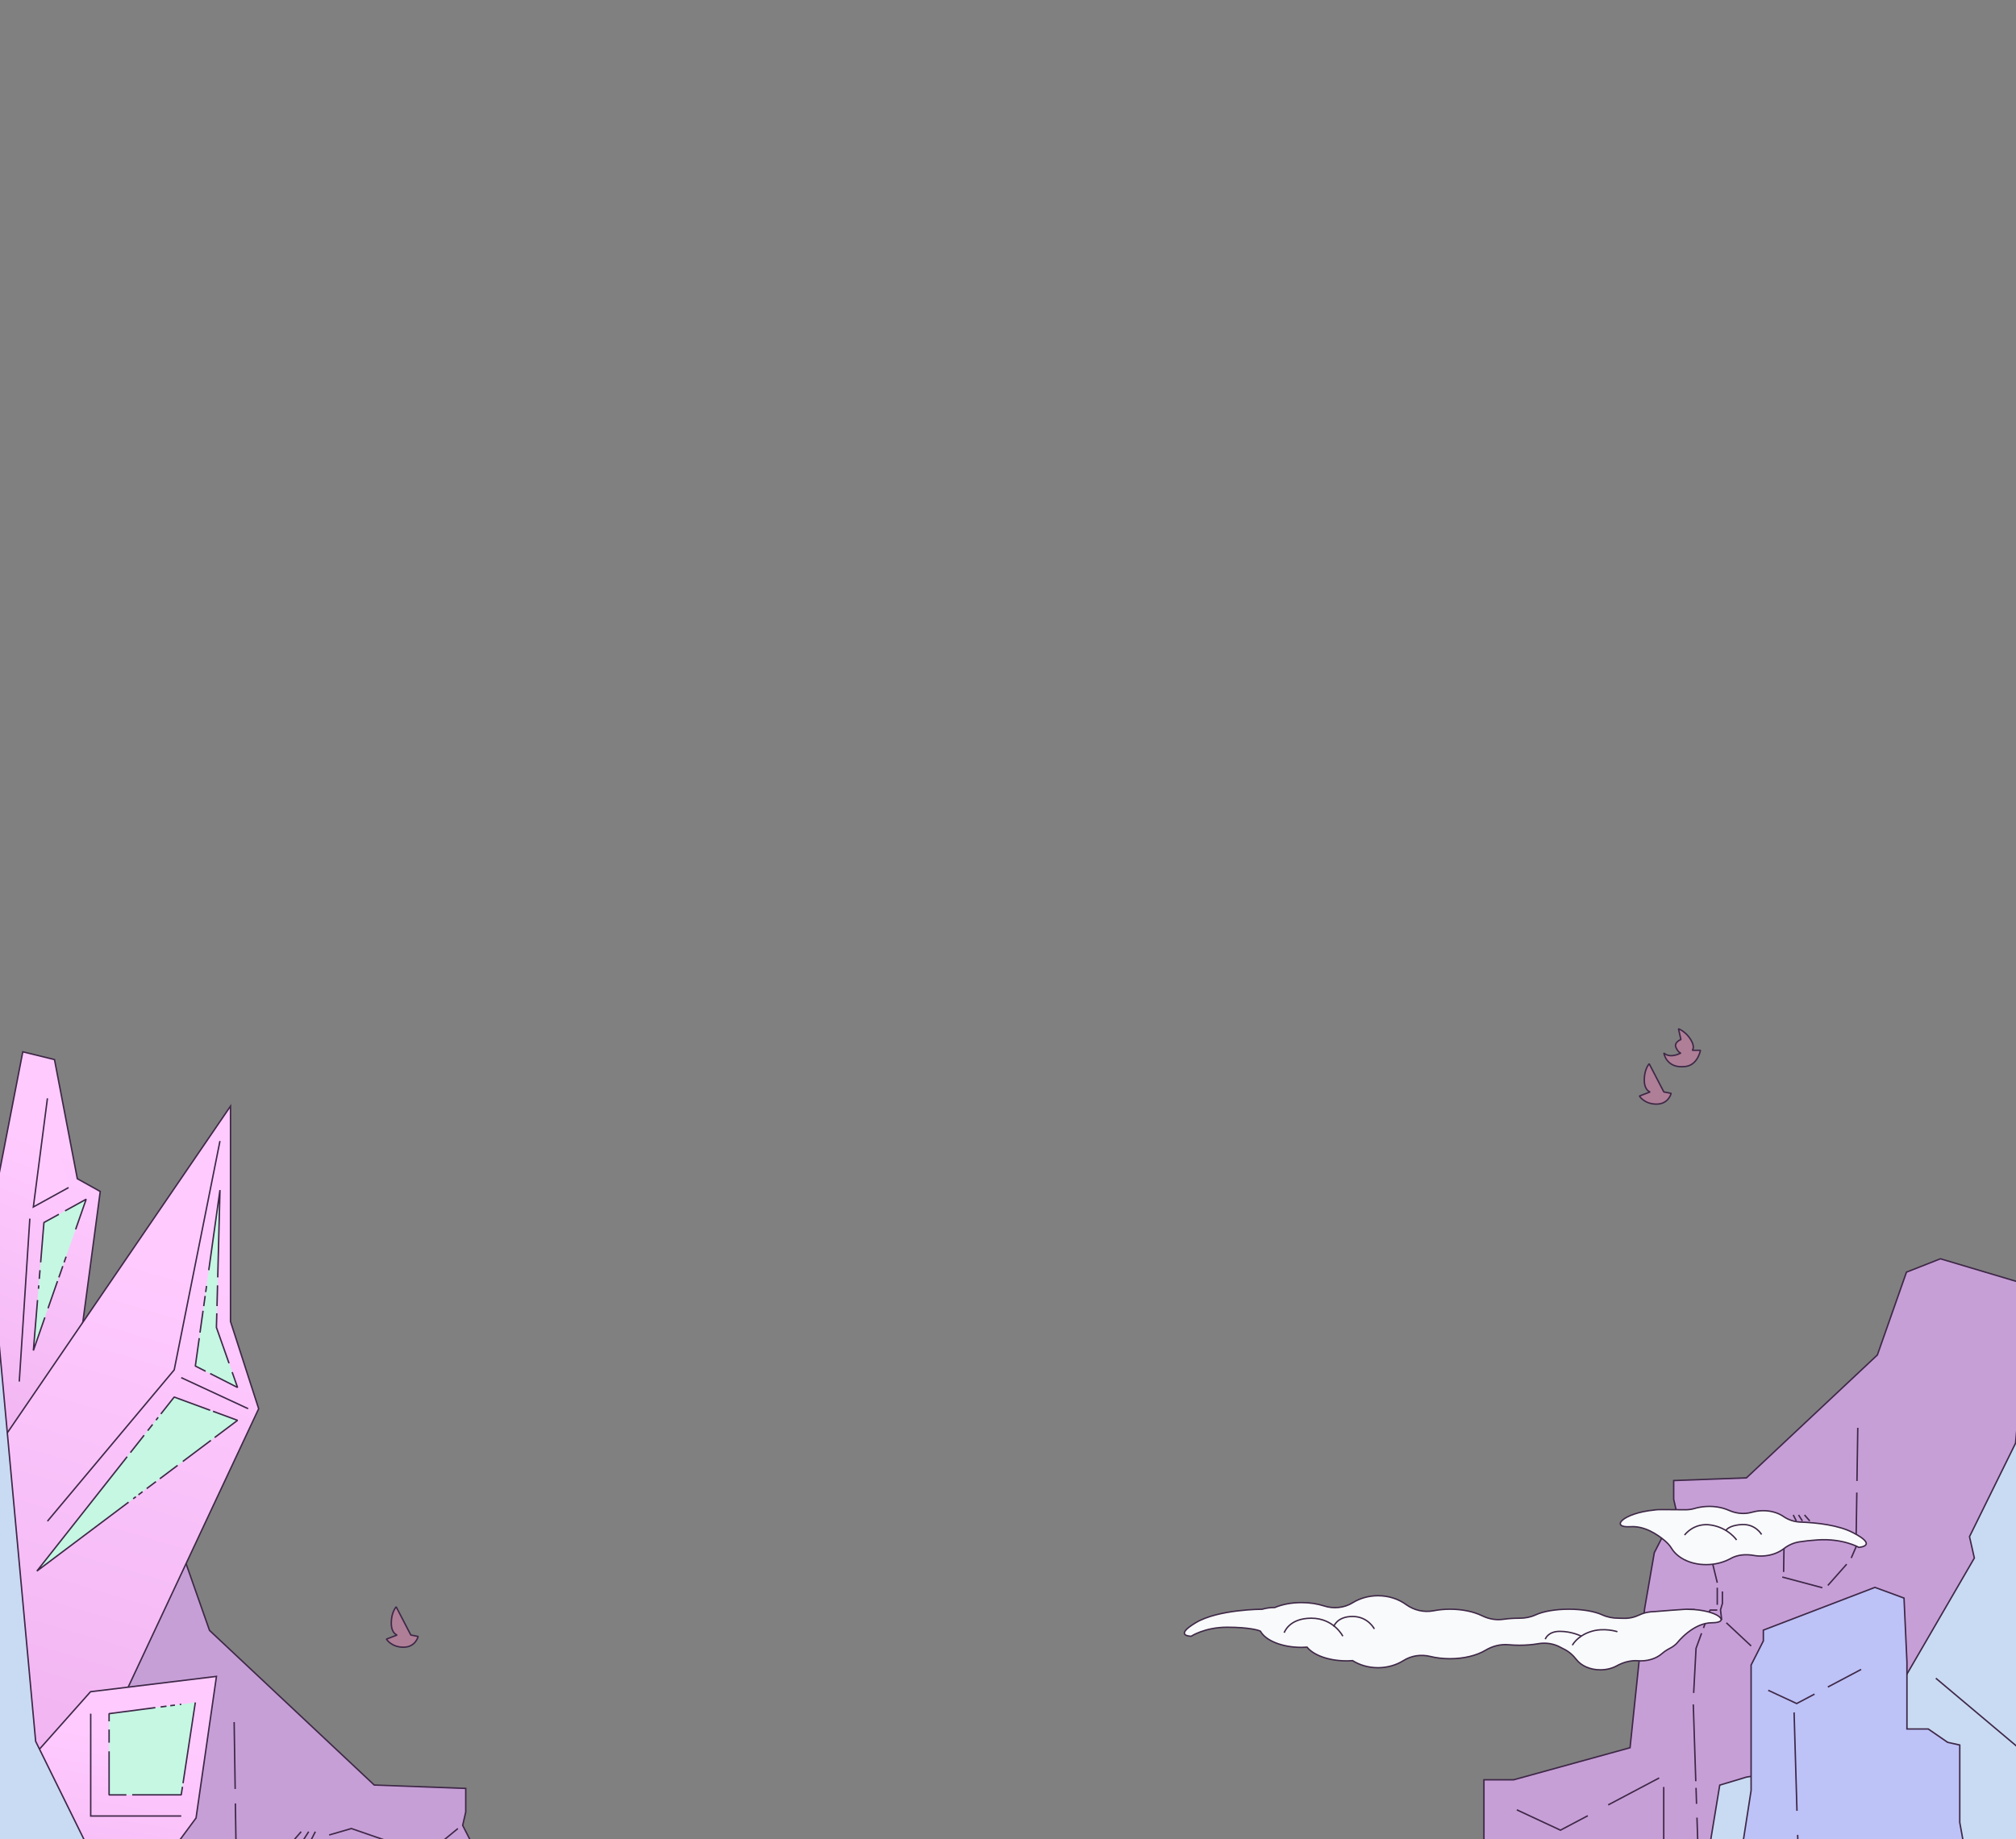<svg width="1440" height="1314" viewBox="0 0 1440 1314" fill="none" xmlns="http://www.w3.org/2000/svg">
<rect x="0" y="0" width="1440" height="1314" fill="#808080" stroke="none"/>
<g clip-path="url(#clip0_3668_38320)">
<g clip-path="url(#clip1_3668_38320)">
<mask id="mask0_3668_38320" style="mask-type:alpha" maskUnits="userSpaceOnUse" x="-1821" y="73" width="3350" height="3896">
<path d="M1528.07 73.001H-1820.7V3968.77H1528.07V73.001Z" fill="#FEDDE6"/>
</mask>
<g mask="url(#mask0_3668_38320)">
<path d="M1188.45 752.3C1188.45 752.3 1190.19 763.834 1204.14 761.912C1212.79 760.72 1214.61 750.378 1214.61 750.378H1208.71C1208.71 750.378 1211.12 748.456 1207.63 742.689C1204.14 736.922 1198.91 735 1198.91 735L1200.65 742.689C1200.65 742.689 1195.42 744.611 1197.17 748.456C1198.91 752.3 1200.65 752.3 1200.65 752.3C1200.65 752.3 1197.17 754.223 1193.68 754.223C1190.19 754.223 1188.45 752.3 1188.45 752.3Z" fill="#AF7F97" stroke="#3E2847" stroke-width="1.03" stroke-linejoin="bevel"/>
<path d="M1188.44 780.118L1193.67 781.137C1193.67 781.137 1191.93 788.826 1183.21 788.826C1174.49 788.826 1171 783.059 1171 783.059L1178.67 780.118C1178.67 780.118 1174.49 779.215 1174.49 771.526C1174.49 763.837 1177.98 759.992 1177.98 759.992L1188.44 780.118Z" fill="#AF7F97" stroke="#3E2847" stroke-width="1.03" stroke-linejoin="bevel"/>
<path d="M1578.27 956.588L1386.02 899.331L1361.77 908.87L1340.98 968.044L1247.45 1055.86L1195.5 1057.77V1071.17L1197.24 1078.77L1181.65 1109.3L1174.71 1149.4L1164.32 1248.65L1081.18 1271.56H1059.95V1456.72L1069.07 1506.34L1037.89 1515.9L1010.18 1536.89V1600.93L1015.38 1607.52V1701.04L1022.29 1723.95L1024.03 1739.22L1020.58 1741.14V1849.94L1010.18 1860.45L1004.98 1872.83L1008.44 1891.93V1947.27L911.455 2065.62V2094.26L904.538 2103.8V2113.36L906.257 2119.09V2120.98L840.453 2140.08V2154.58L830.059 2193.53V2214.04L842.172 2250.79L840.453 2267.97V2350.06L859.503 2359.6L953.032 2363.41L1204.16 2341.73L1547.09 2315.69L1578.27 2318.33V956.588Z" fill="#C79FD7" stroke="#3E2847" stroke-width="1.03" stroke-miterlimit="10"/>
<path d="M1573.06 710.35L1552.27 697H1540.78L1467.4 729.451L1439.69 1031.05L1406.79 1097.84L1410.25 1113.11L1327.12 1256.29L1247.44 1269.64L1228.39 1275.36L1221.47 1317.35L1223.19 1368.91L1197.23 1410.9L1188.55 1464.34L1162.58 1489.17H1148.97L1133.14 1496.79H1124.8L1117.55 1502.52L1095.04 1611.33V1751.05L1091.56 1817.49L1088.1 1859.48L973.786 1928.19L927.031 1979.72L958.214 2075.18L956.475 2266.05L916.637 2361.51V2387.53L935.686 2393.96H1585L1573.06 710.35Z" fill="#C9DBF3" stroke="#3E2847" stroke-width="1.03" stroke-miterlimit="10"/>
<path d="M1592.1 1880.46L1557.46 1855.65L1545.33 1834.66L1490.64 1792.67V1761.43L1484.7 1741.12L1500.29 1701.02V1631.34L1505.49 1618.94L1514.15 1605.56V1594.11L1503.75 1576.92H1424.08L1405.03 1557.84V1330.58L1399.83 1302.07V1246.71L1391.17 1244.79L1377.32 1235.25H1362.11V1187.54L1360.01 1141.73L1339.22 1134.09L1259.54 1164.62V1172.33L1250.79 1189.56V1279.16L1243.95 1323.07V1382.24L1212.77 1403.24L1191.98 1407.05L1179.85 1418.5L1176.39 1462.41V1536.85L1157.34 1601.75V1613.21L1163.54 1631.34V1758.28L1168.17 1792.65V1798.37L1150.4 1851.82L1145.21 1882.35V1958.71L1141.75 1973.98H1129.61L1100.17 1985.43H1074.62L1070.73 1996.89V2027.11L1067.27 2061.79L1077.66 2073.25V2082.79L1072.46 2096.16V2235.5L928.703 2384.38L897.519 2386.3L851.165 2363.39L803.99 2393.92H784.94L776.285 2397.73L755.496 2426.37L753.757 2483.63L750.299 2498.9V2516.15L717.397 2540.89L711.72 2535.71H702.285L691.411 2548.53H682.536L672.361 2559.99L656.77 2561.9V2568.16L707.882 2571.44L937.358 2619.16L1259.5 2523.72L1525.68 2447.37C1525.68 2447.37 1598.98 2430.18 1600.7 2430.18C1602.42 2430.18 1592.04 1880.44 1592.04 1880.44L1592.1 1880.46Z" fill="#BDC2F7" stroke="#3E2847" stroke-width="1.03" stroke-miterlimit="10"/>
<path d="M1284.04 1310.92L1286.5 1395.12" stroke="#3E2847" stroke-width="1.03" stroke-miterlimit="10"/>
<path d="M1281.49 1223.41L1283.55 1293.71" stroke="#3E2847" stroke-width="1.03" stroke-miterlimit="10"/>
<path d="M1296.09 1210.34L1283.34 1217.08L1263.01 1207.61" stroke="#3E2847" stroke-width="1.03" stroke-miterlimit="10"/>
<path d="M1329.37 1192.72L1305.61 1205.28" stroke="#3E2847" stroke-width="1.03" stroke-miterlimit="10"/>
<path d="M1212.12 1298.58L1212.88 1321.69" stroke="#3E2847" stroke-width="1.03" stroke-linejoin="bevel"/>
<path d="M1211.45 1277.31L1211.81 1288.74" stroke="#3E2847" stroke-width="1.03" stroke-linejoin="bevel"/>
<path d="M1209.49 1217.7L1211.27 1272.58" stroke="#3E2847" stroke-width="1.03" stroke-linejoin="bevel"/>
<path d="M1134.12 1297.24L1114.61 1307.55L1083.43 1293.01" stroke="#3E2847" stroke-width="1.03" stroke-miterlimit="10"/>
<path d="M1185.13 1270.24L1148.71 1289.5" stroke="#3E2847" stroke-width="1.03" stroke-miterlimit="10"/>
<path d="M1188.38 1276.67V1319.98" stroke="#3E2847" stroke-width="1.03" stroke-linejoin="bevel"/>
<path d="M1230.29 1136.98V1145.61L1228.93 1150.19L1229.79 1157.4" stroke="#3E2847" stroke-width="1.03" stroke-miterlimit="10"/>
<path d="M1326.3 1066.31L1325.7 1105.31L1322.3 1113.11" stroke="#3E2847" stroke-width="1.03" stroke-miterlimit="10"/>
<path d="M1326.99 1020.1L1326.41 1058.08" stroke="#3E2847" stroke-width="1.03" stroke-miterlimit="10"/>
<path d="M1274.55 1088.05L1274.01 1123.08" stroke="#3E2847" stroke-width="1.03" stroke-miterlimit="10"/>
<path d="M1283.09 1086.64L1280.89 1082.34" stroke="#3E2847" stroke-width="1.03" stroke-miterlimit="10"/>
<path d="M1236.5 1088.83L1230.48 1090.9" stroke="#3E2847" stroke-width="1.03" stroke-linejoin="bevel"/>
<path d="M1239.27 1087.88L1260.44 1080.57L1273.05 1084.23" stroke="#3E2847" stroke-width="1.03" stroke-linejoin="bevel"/>
<path d="M1218.5 1094.85L1227.83 1091.63" stroke="#3E2847" stroke-width="1.03" stroke-miterlimit="10"/>
<path d="M1218.5 1097.52L1226.64 1130.76" stroke="#3E2847" stroke-width="1.03" stroke-miterlimit="10"/>
<path d="M1226.62 1134.33V1146.54" stroke="#3E2847" stroke-width="1.03" stroke-miterlimit="10"/>
<path d="M1215.4 1166.86L1211.46 1177.64L1209.76 1209.51" stroke="#3E2847" stroke-width="1.03" stroke-linejoin="bevel"/>
<path d="M1226.62 1150.28H1221.47L1216.77 1163.12" stroke="#3E2847" stroke-width="1.03" stroke-linejoin="bevel"/>
<path d="M1284.68 1082.34L1287.42 1086.64" stroke="#3E2847" stroke-width="1.03" stroke-miterlimit="10"/>
<path d="M1288.94 1082.34L1292.68 1086.64" stroke="#3E2847" stroke-width="1.03" stroke-miterlimit="10"/>
<path d="M1215.39 1093.24L1199.96 1080.57" stroke="#3E2847" stroke-width="1.03" stroke-linejoin="bevel"/>
<path d="M1233.11 1159.39L1250.82 1175.94" stroke="#3E2847" stroke-width="1.03" stroke-linejoin="bevel"/>
<path d="M1273.05 1126.7L1301.69 1134.34" stroke="#3E2847" stroke-width="1.03" stroke-linejoin="bevel"/>
<path d="M1305.61 1132.7L1319.06 1117.52" stroke="#3E2847" stroke-width="1.03" stroke-linejoin="bevel"/>
<path d="M1443 1249.69L1382.75 1199" stroke="#3E2847" stroke-width="1.03" stroke-linejoin="bevel"/>
<path d="M-396.563 1083.01L-370.41 1066.22H-355.951L-263.638 1107.04L-228.785 1486.45L-187.393 1570.48L-191.743 1589.69L-87.159 1769.81L13.076 1786.6L37.04 1793.81L45.741 1846.63L43.578 1911.48L76.244 1964.31L87.157 2031.54L119.823 2062.78H136.948L156.864 2072.37H167.35L176.478 2079.57L204.793 2216.45V2392.22L209.169 2475.8L213.519 2528.63L357.333 2615.07L416.15 2679.89L376.922 2799.98L379.11 3040.1L429.227 3160.19V3192.92L405.262 3201.01H-411.575L-396.563 1083.01Z" fill="#C9DBF3" stroke="#3E2847" stroke-width="1.03" stroke-miterlimit="10"/>
</g>
<mask id="mask1_3668_38320" style="mask-type:alpha" maskUnits="userSpaceOnUse" x="-1533" y="-124" width="3350" height="3897">
<path d="M1816.26 -123.284H-1532.51V3772.48H1816.26V-123.284Z" fill="#FEDDE6"/>
</mask>
<g mask="url(#mask1_3668_38320)">
<path d="M-148.864 1150.42L92.996 1078.39L123.499 1090.39L149.651 1164.83L267.312 1275.3L332.668 1277.71V1294.56L330.48 1304.12L350.095 1342.54L358.821 1392.98L371.897 1517.83L476.482 1546.65H503.187V1779.59L491.72 1842.01L530.949 1854.03L565.802 1880.45V1961.01L559.264 1969.3V2086.95L550.564 2115.77L548.376 2134.97L552.726 2137.39V2274.27L565.802 2287.49L572.341 2303.06L567.99 2327.09V2396.71L690.001 2545.59V2581.62L698.702 2593.62V2605.65L696.54 2612.86V2615.24L779.322 2639.27V2657.5L792.398 2706.5V2732.3L777.159 2778.53L779.322 2800.15V2903.41L755.357 2915.41L637.697 2920.21L321.78 2892.94L-109.635 2860.18L-148.864 2863.5V1150.42Z" fill="#C79FD7" stroke="#3E2847" stroke-width="1.03" stroke-miterlimit="10"/>
<path d="M-18.922 932.8L16.283 751.464L38.915 757.007L55.235 842.118L71.606 851.236L46.685 1038.31L-1.32 1053.55L-18.922 932.8Z" fill="#FFCBFF"/>
<path d="M-18.922 932.8L16.283 751.464L38.915 757.007L55.235 842.118L71.606 851.236L46.685 1038.31L-1.32 1053.55L-18.922 932.8Z" fill="url(#paint0_linear_3668_38320)"/>
<path d="M-18.922 932.8L16.283 751.464L38.915 757.007L55.235 842.118L71.606 851.236L46.685 1038.31L-1.32 1053.55L-18.922 932.8Z" stroke="#3E2847" stroke-width="1.03" stroke-miterlimit="10"/>
<path d="M-3.834 1036.94L164.648 790.276V944.119L184.766 1006.45L66.577 1258.65L28.857 1286.37L-18.922 1189.36L-3.834 1036.94Z" fill="#FFCBFF"/>
<path d="M-3.834 1036.94L164.648 790.276V944.119L184.766 1006.45L66.577 1258.65L28.857 1286.37L-18.922 1189.36L-3.834 1036.94Z" fill="url(#paint1_linear_3668_38320)"/>
<path d="M-3.834 1036.94L164.648 790.276V944.119L184.766 1006.45L66.577 1258.65L28.857 1286.37L-18.922 1189.36L-3.834 1036.94Z" stroke="#3E2847" stroke-width="1.03" stroke-miterlimit="10"/>
<path d="M16.059 1263.31L64.668 1208.63L154.617 1197.68L140.032 1298.86C140.032 1298.86 67.107 1397.31 64.668 1402.77C62.229 1408.23 8.767 1326.19 8.767 1326.19L16.059 1263.31Z" fill="#FFCBFF"/>
<path d="M16.059 1263.31L64.668 1208.63L154.617 1197.68L140.032 1298.86C140.032 1298.86 67.107 1397.31 64.668 1402.77C62.229 1408.23 8.767 1326.19 8.767 1326.19L16.059 1263.31Z" fill="url(#paint2_linear_3668_38320)"/>
<path d="M16.059 1263.31L64.668 1208.63L154.617 1197.68L140.032 1298.86C140.032 1298.86 67.107 1397.31 64.668 1402.77C62.229 1408.23 8.767 1326.19 8.767 1326.19L16.059 1263.31Z" stroke="#3E2847" stroke-width="1.03" stroke-miterlimit="10"/>
<path d="M-142.305 840.648L-116.152 823.854H-101.693L-9.38 864.677L25.473 1244.09L66.865 1328.12L62.514 1347.32L167.099 1527.44L267.333 1544.24L291.298 1551.44L299.999 1604.26L297.836 1669.12L330.502 1721.94L341.415 1789.18L374.081 1820.41H391.206L411.122 1830H421.608L430.736 1837.21L459.051 1974.09V2149.85L463.426 2233.44L467.777 2286.26L611.59 2372.7L670.408 2437.53L631.18 2557.61L633.367 2797.73L683.484 2917.82V2950.55L659.52 2958.64H-157.317L-142.305 840.648Z" fill="#C9DBF3" stroke="#3E2847" stroke-width="1.03" stroke-miterlimit="10"/>
<path d="M169.727 1014.75L124.463 998.124L26.391 1122.42L169.727 1014.75Z" fill="#C5F7E3"/>
<path d="M169.727 991.29L139.551 975.964L157.153 850.251L154.639 948.36L169.727 991.29Z" fill="#C5F7E3"/>
<path d="M139.523 1216.29L129.465 1282.33H77.939V1224.32L139.523 1216.29Z" fill="#C5F7E3"/>
<path d="M61.562 856.776L31.387 873.405L23.843 964.613L61.562 856.776Z" fill="#C5F7E3"/>
<path d="M129.469 1297.43H64.791V1224.32" stroke="#3E2847" stroke-width="1.03" stroke-miterlimit="10"/>
<path d="M33.881 784.7L23.822 862.301L48.969 848.443" fill="#FFCBFF"/>
<path d="M33.881 784.7L23.822 862.301L48.969 848.443" stroke="#3E2847" stroke-width="1.03" stroke-miterlimit="10"/>
<path d="M21.309 870.622L13.765 987.023" stroke="#3E2847" stroke-width="1.03" stroke-miterlimit="10"/>
<path d="M157.117 815.201L124.427 978.716L33.899 1086.8" stroke="#3E2847" stroke-width="1.03" stroke-miterlimit="10"/>
<path d="M177.23 1006.42L129.452 984.25" stroke="#3E2847" stroke-width="1.03" stroke-miterlimit="10"/>
<path d="M54.032 878.306L61.551 856.771L46.488 865.086" stroke="#3E2847" stroke-width="1.03" stroke-linejoin="bevel"/>
<path d="M42.047 867.541L31.385 873.416L29.046 901.879" stroke="#3E2847" stroke-width="1.03" stroke-linejoin="bevel"/>
<path d="M28.559 907.462L28.055 913.67" stroke="#3E2847" stroke-width="1.03" stroke-linejoin="bevel"/>
<path d="M27.688 918.31L27.486 920.748" stroke="#3E2847" stroke-width="1.03" stroke-linejoin="bevel"/>
<path d="M26.812 928.824L23.845 964.853L32.043 941.213" stroke="#3E2847" stroke-width="1.03" stroke-linejoin="bevel"/>
<path d="M34.31 934.683L41.074 915.311" stroke="#3E2847" stroke-width="1.03" stroke-linejoin="bevel"/>
<path d="M42.043 912.618L44.859 904.581" stroke="#3E2847" stroke-width="1.03" stroke-linejoin="bevel"/>
<path d="M45.793 901.875L47.227 897.801" stroke="#3E2847" stroke-width="1.03" stroke-linejoin="bevel"/>
<path d="M165.832 980.288L169.68 991.263L150.116 981.314" stroke="#3E2847" stroke-width="1.03" stroke-linejoin="bevel"/>
<path d="M146.871 979.681L139.528 975.939L142.32 956.013" stroke="#3E2847" stroke-width="1.03" stroke-linejoin="bevel"/>
<path d="M142.847 952.062L145.035 936.486" stroke="#3E2847" stroke-width="1.03" stroke-linejoin="bevel"/>
<path d="M145.526 933.136L146.531 925.875" stroke="#3E2847" stroke-width="1.03" stroke-linejoin="bevel"/>
<path d="M146.924 923.11L147.527 918.759" stroke="#3E2847" stroke-width="1.03" stroke-linejoin="bevel"/>
<path d="M149.12 907.472L157.117 850.241L155.533 912.626" stroke="#3E2847" stroke-width="1.03" stroke-linejoin="bevel"/>
<path d="M155.383 918.31L155.006 933.109" stroke="#3E2847" stroke-width="1.03" stroke-linejoin="bevel"/>
<path d="M154.855 938.271L154.578 948.36L163.605 973.995" stroke="#3E2847" stroke-width="1.03" stroke-linejoin="bevel"/>
<path d="M152.152 1008.29L169.68 1014.75L153.334 1027.02" stroke="#3E2847" stroke-width="1.03" stroke-linejoin="bevel"/>
<path d="M150.633 1029.07L130.591 1044.12" stroke="#3E2847" stroke-width="1.03" stroke-linejoin="bevel"/>
<path d="M126.867 1046.93L114.168 1056.46" stroke="#3E2847" stroke-width="1.03" stroke-linejoin="bevel"/>
<path d="M111.414 1058.53L104.775 1063.5" stroke="#3E2847" stroke-width="1.03" stroke-linejoin="bevel"/>
<path d="M101.824 1065.73L98.882 1067.95" stroke="#3E2847" stroke-width="1.03" stroke-linejoin="bevel"/>
<path d="M97.066 1069.33L95.13 1070.77" stroke="#3E2847" stroke-width="1.03" stroke-linejoin="bevel"/>
<path d="M91.832 1073.23L26.351 1122.43L90.826 1040.73" stroke="#3E2847" stroke-width="1.03" stroke-linejoin="bevel"/>
<path d="M93.155 1037.78L102.938 1025.39" stroke="#3E2847" stroke-width="1.03" stroke-linejoin="bevel"/>
<path d="M105.512 1022.11L109.008 1017.68" stroke="#3E2847" stroke-width="1.03" stroke-linejoin="bevel"/>
<path d="M111.421 1014.62L112.98 1012.62" stroke="#3E2847" stroke-width="1.03" stroke-linejoin="bevel"/>
<path d="M114.912 1010.17L124.417 998.115L150.117 1007.57" stroke="#3E2847" stroke-width="1.03" stroke-linejoin="bevel"/>
<path d="M90.297 1282.35H77.925V1251.22" stroke="#3E2847" stroke-width="1.03" stroke-linejoin="bevel"/>
<path d="M77.926 1245.04V1235.65" stroke="#3E2847" stroke-width="1.03" stroke-linejoin="bevel"/>
<path d="M77.922 1229.8V1224.31L110.965 1219.99" stroke="#3E2847" stroke-width="1.03" stroke-linejoin="bevel"/>
<path d="M114.723 1219.53L118.922 1218.97" stroke="#3E2847" stroke-width="1.03" stroke-linejoin="bevel"/>
<path d="M121.617 1218.62L124.961 1218.2" stroke="#3E2847" stroke-width="1.03" stroke-linejoin="bevel"/>
<path d="M128.386 1217.76L129.469 1217.62" stroke="#3E2847" stroke-width="1.03" stroke-linejoin="bevel"/>
<path d="M139.516 1216.29L130.739 1273.99" stroke="#3E2847" stroke-width="1.03" stroke-linejoin="bevel"/>
<path d="M130.324 1276.55L129.444 1282.32H94.44" stroke="#3E2847" stroke-width="1.03" stroke-linejoin="bevel"/>
<path d="M168.119 1288.45L168.873 1337.51L173.148 1347.32" stroke="#3E2847" stroke-width="1.03" stroke-miterlimit="10"/>
<path d="M167.251 1230.32L167.98 1278.1" stroke="#3E2847" stroke-width="1.03" stroke-miterlimit="10"/>
<path d="M222.484 1314.02L225.25 1308.61" stroke="#3E2847" stroke-width="1.03" stroke-miterlimit="10"/>
<path d="M277.605 1315.58L250.975 1306.38L235.108 1310.98" stroke="#3E2847" stroke-width="1.03" stroke-linejoin="bevel"/>
<path d="M220.477 1308.61L217.031 1314.02" stroke="#3E2847" stroke-width="1.03" stroke-miterlimit="10"/>
<path d="M215.125 1308.61L210.423 1314.02" stroke="#3E2847" stroke-width="1.03" stroke-miterlimit="10"/>
<path d="M307.649 1322.32L327.062 1306.38" stroke="#3E2847" stroke-width="1.03" stroke-linejoin="bevel"/>
</g>
<path d="M293.441 1168.12L298.674 1169.14C298.674 1169.14 296.93 1176.83 288.209 1176.83C279.488 1176.83 276 1171.06 276 1171.06L283.674 1168.12C283.674 1168.12 279.488 1167.22 279.488 1159.53C279.488 1151.84 282.977 1147.99 282.977 1147.99L293.441 1168.12Z" fill="#AF7F97" stroke="#3E2847" stroke-width="1.03" stroke-linejoin="bevel"/>
</g>
<path d="M1206.22 1149.7C1205.13 1149.68 1204.02 1149.7 1202.93 1149.8C1199.2 1150.05 1189.82 1150.69 1181.57 1151.41C1180.07 1151.41 1178.62 1151.57 1177.22 1151.82C1177.18 1151.82 1177.14 1151.82 1177.1 1151.82C1174.93 1152.23 1172.89 1152.87 1171.06 1153.74C1167.49 1155.45 1163.62 1156.35 1159.68 1156.19C1158.49 1156.13 1157.27 1156.11 1156.05 1156.11C1156.03 1156.11 1155.99 1156.11 1155.97 1156.11C1151.97 1156.11 1148.04 1155.36 1144.41 1153.7C1139.11 1151.28 1130.45 1149.68 1120.68 1149.68C1110.91 1149.68 1102.25 1151.26 1096.94 1153.7C1093.31 1155.38 1089.39 1156.13 1085.39 1156.11C1085.37 1156.11 1085.33 1156.11 1085.31 1156.11C1081.21 1156.11 1077.33 1156.39 1073.79 1156.89C1068.63 1157.63 1063.42 1156.7 1058.72 1154.4C1052.7 1151.47 1044.64 1149.68 1035.76 1149.68C1031.63 1149.68 1027.66 1150.07 1024.01 1150.79C1017.12 1152.13 1009.93 1150.44 1004.26 1146.3C998.918 1142.4 991.945 1140.05 984.312 1140.05C977.553 1140.05 971.318 1141.9 966.268 1145.02C960.15 1148.81 952.536 1149.57 945.699 1147.33C941.038 1145.82 935.541 1144.95 929.656 1144.95C922.431 1144.95 915.788 1146.27 910.544 1148.48C910.486 1148.48 910.428 1148.48 910.35 1148.48C907.145 1148.48 904.154 1148.93 901.552 1149.7C901.552 1149.7 870.145 1149.7 854.083 1159.34C838.02 1168.97 850.858 1168.99 850.858 1168.99C850.858 1168.99 860.511 1162.56 876.574 1162.56C892.637 1162.56 899.085 1164.89 899.085 1164.89C899.473 1165.07 899.881 1165.2 900.289 1165.36C903.941 1172.06 915.691 1176.95 929.637 1176.95C930.996 1176.95 932.317 1176.9 933.618 1176.8C938.241 1182.55 949.118 1186.59 961.781 1186.59C963.257 1186.59 964.695 1186.51 966.113 1186.41C971.201 1189.6 977.475 1191.48 984.273 1191.48C991.071 1191.48 997.402 1189.58 1002.47 1186.39C1008.18 1182.8 1015.04 1181.83 1021.58 1183.42C1025.88 1184.47 1030.65 1185.05 1035.7 1185.05C1045.8 1185.05 1054.85 1182.72 1061.03 1179.03C1066.04 1176.04 1071.73 1174.55 1077.54 1175.07C1079.99 1175.28 1082.57 1175.42 1085.23 1175.42C1090.11 1175.42 1094.69 1175.03 1098.71 1174.33C1104.27 1173.38 1110.05 1174.27 1114.95 1177.07C1115.47 1177.36 1116 1177.65 1116.56 1177.91C1120.35 1179.65 1123.49 1182.39 1126.06 1185.71C1129.42 1190.06 1135.79 1193 1143.09 1193C1147.5 1193 1151.56 1191.93 1154.82 1190.14C1159.48 1187.58 1164.75 1186.1 1170.05 1186.51C1170.71 1186.55 1171.37 1186.59 1172.03 1186.59C1177.99 1186.59 1183.34 1184.63 1186.93 1181.56C1188.68 1180.04 1190.58 1178.74 1192.66 1177.69C1194.85 1176.58 1196.74 1175.17 1198.17 1173.52C1198.17 1173.52 1209.19 1159.36 1222.9 1159.36C1236.61 1159.36 1227.43 1150.19 1206.12 1149.72L1206.22 1149.7Z" fill="#F9FAFB" stroke="#3E2847" stroke-miterlimit="10"/>
<path d="M917.281 1166.5C917.281 1166.5 920.564 1156.11 936.646 1156.11C952.728 1156.11 959.156 1168.97 959.156 1168.97" stroke="#3E2847" stroke-miterlimit="10"/>
<path d="M952.66 1162.07C952.66 1162.07 954.933 1154.87 966.081 1154.87C977.23 1154.87 981.678 1163.78 981.678 1163.78" stroke="#3E2847" stroke-miterlimit="10"/>
<path d="M1103.75 1171.11C1103.75 1171.11 1105.52 1165.5 1114.18 1165.5C1122.85 1165.5 1129.53 1168.97 1129.53 1168.97" stroke="#3E2847" stroke-miterlimit="10"/>
<path d="M1123.13 1175.4C1123.13 1175.4 1126.36 1168.97 1135.99 1165.75C1145.62 1162.53 1155.28 1165.75 1155.28 1165.75" stroke="#3E2847" stroke-miterlimit="10"/>
<path d="M1181.82 1078.74C1183.71 1078.55 1185.61 1078.49 1187.52 1078.52C1190.91 1078.52 1196.94 1078.56 1203.25 1078.63C1205.53 1078.66 1207.83 1078.47 1210.02 1077.82C1212.67 1077.04 1215.48 1076.5 1218.44 1076.31C1224.5 1075.92 1230.18 1076.95 1234.93 1079.05C1240.09 1081.32 1245.83 1081.99 1251.24 1080.44C1253.22 1079.87 1255.32 1079.49 1257.52 1079.35C1263.89 1078.94 1269.73 1080.55 1273.95 1083.47C1277.52 1085.93 1281.75 1087.26 1286.07 1087.43C1297.77 1087.88 1313.09 1089.57 1323.42 1094.9C1342.18 1104.56 1327.75 1105.5 1327.75 1105.5C1327.75 1105.5 1316.44 1098.99 1298.41 1100.16C1293.12 1100.51 1288.79 1101.01 1285.28 1101.56C1281.25 1102.2 1277.48 1103.84 1274.25 1106.37C1270.5 1109.29 1265.38 1111.26 1259.62 1111.64C1257.2 1111.8 1254.85 1111.66 1252.66 1111.26C1247.05 1110.27 1241.19 1110.67 1236.23 1113.44C1231.96 1115.82 1226.78 1117.39 1221.14 1117.75C1209.06 1118.54 1198.43 1113.65 1193.89 1106.08C1192.61 1103.98 1190.88 1102.18 1189 1100.6C1183.81 1096.23 1174.65 1090.08 1164.65 1090.73C1149.85 1091.7 1158.63 1081.05 1181.82 1078.8L1181.82 1078.74Z" fill="#F9FAFB" stroke="#3E2847" stroke-miterlimit="10"/>
<path d="M1240.43 1100.22C1240.43 1100.22 1234.52 1091.5 1222.15 1089.55C1209.79 1087.59 1203.27 1096.71 1203.27 1096.71" stroke="#3E2847" stroke-miterlimit="10"/>
<path d="M1232.75 1093.48C1232.75 1093.48 1234.62 1089.68 1244.31 1089.21C1254 1088.73 1258.28 1096.33 1258.28 1096.33" stroke="#3E2847" stroke-miterlimit="10"/>
</g>
<defs>
<linearGradient id="paint0_linear_3668_38320" x1="34.318" y1="814.708" x2="-58.594" y2="1043.31" gradientUnits="userSpaceOnUse">
<stop stop-color="#FFCBFF"/>
<stop offset="0.991" stop-color="#EFB2EF"/>
</linearGradient>
<linearGradient id="paint1_linear_3668_38320" x1="100.868" y1="894.136" x2="-18.395" y2="1296.18" gradientUnits="userSpaceOnUse">
<stop stop-color="#FFCBFF"/>
<stop offset="0.991" stop-color="#EFB2EF"/>
</linearGradient>
<linearGradient id="paint2_linear_3668_38320" x1="94.543" y1="1240.67" x2="64.38" y2="1416.56" gradientUnits="userSpaceOnUse">
<stop stop-color="#FFCBFF"/>
<stop offset="0.991" stop-color="#EFB2EF"/>
</linearGradient>
<clipPath id="clip0_3668_38320">
<rect width="1440" height="1314" fill="white"/>
</clipPath>
<clipPath id="clip1_3668_38320">
<rect width="1440" height="1115" fill="white" transform="translate(0 204)"/>
</clipPath>
</defs>
</svg>
